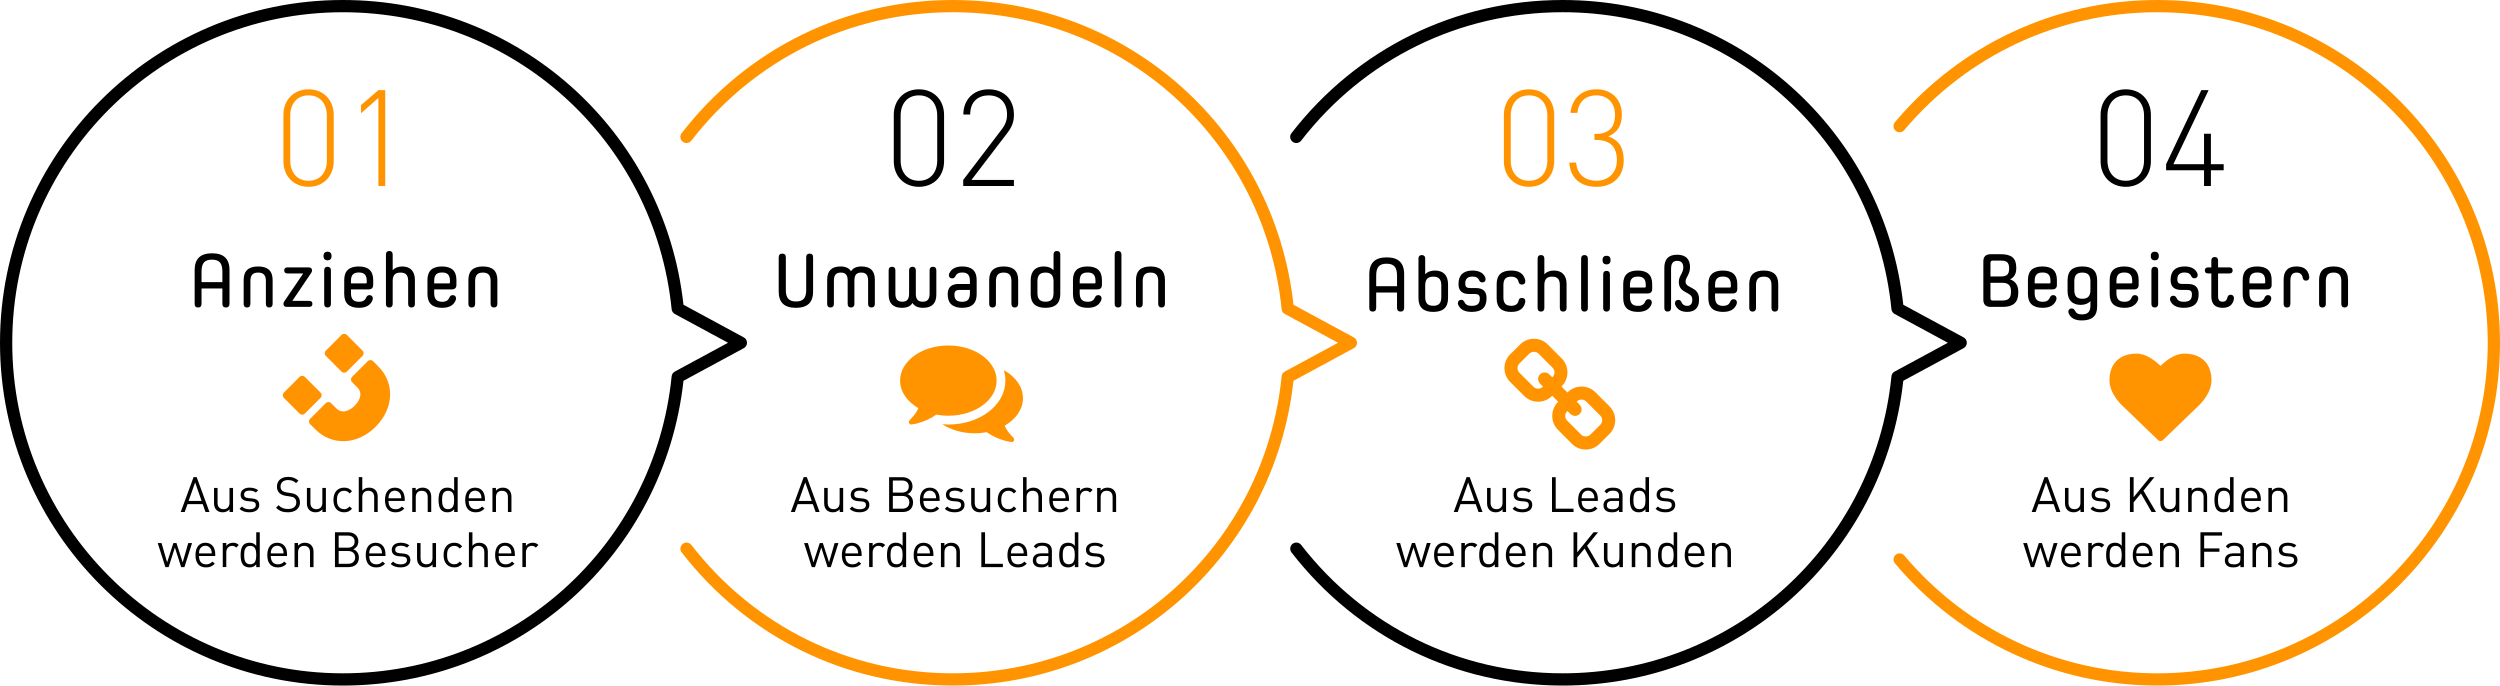 <?xml version="1.0" encoding="utf-8"?>
<!-- Generator: Adobe Illustrator 24.2.1, SVG Export Plug-In . SVG Version: 6.00 Build 0)  -->
<svg version="1.1" id="Ebene_1" xmlns="http://www.w3.org/2000/svg" xmlns:xlink="http://www.w3.org/1999/xlink" x="0px" y="0px"
	 viewBox="0 0 300 82.267" style="enable-background:new 0 0 300 82.267;" xml:space="preserve">
<style type="text/css">
	.st0{fill:#FF9400;}
</style>
<g>
	<g>
		<path class="st0" d="M258.866,82.267c-12.156,0-23.627-5.343-31.471-14.656c-0.262-0.311-0.222-0.774,0.088-1.035
			c0.311-0.263,0.775-0.222,1.035,0.088c7.565,8.983,18.626,14.134,30.348,14.134
			c21.871,0,39.664-17.793,39.664-39.664S280.737,1.469,258.866,1.469c-11.724,0-22.787,5.154-30.352,14.139
			c-0.26,0.31-0.723,0.351-1.034,0.089c-0.311-0.262-0.351-0.725-0.089-1.035C235.235,5.344,246.708,0,258.866,0
			C281.548,0,300,18.453,300,41.134S281.548,82.267,258.866,82.267z"/>
	</g>
	<g>
		<path d="M187.512,82.267c-12.812,0-24.669-5.822-32.532-15.975c-0.248-0.321-0.189-0.782,0.131-1.031
			c0.322-0.247,0.783-0.19,1.031,0.131c7.582,9.79,19.015,15.405,31.37,15.405
			c20.449,0,37.414-15.321,39.462-35.638c0.024-0.242,0.167-0.456,0.382-0.573l6.386-3.454l-6.386-3.454
			c-0.214-0.116-0.357-0.33-0.382-0.573c-2.048-20.317-19.013-35.638-39.462-35.638
			c-12.356,0-23.791,5.617-31.374,15.411c-0.248,0.321-0.709,0.38-1.031,0.131
			c-0.321-0.248-0.38-0.71-0.131-1.03C162.839,5.825,174.699,0,187.512,0c21.075,0,38.583,15.695,40.883,36.571
			l7.239,3.916c0.237,0.128,0.385,0.376,0.385,0.646c0,0.27-0.148,0.518-0.385,0.646l-7.239,3.916
			C226.095,66.572,208.587,82.267,187.512,82.267z"/>
	</g>
	<g>
		<path class="st0" d="M114.336,82.267c-12.812,0-24.67-5.822-32.532-15.975c-0.249-0.321-0.19-0.782,0.131-1.031
			c0.32-0.247,0.782-0.19,1.03,0.131c7.582,9.79,19.016,15.405,31.37,15.405
			c20.449,0,37.414-15.321,39.461-35.638c0.024-0.242,0.167-0.456,0.382-0.573l6.386-3.454l-6.386-3.454
			c-0.214-0.116-0.357-0.33-0.382-0.573c-2.047-20.317-19.012-35.638-39.461-35.638
			c-12.357,0-23.792,5.617-31.375,15.411c-0.248,0.32-0.711,0.379-1.03,0.131
			c-0.321-0.248-0.38-0.71-0.131-1.03C89.662,5.825,101.521,0,114.336,0c21.076,0,38.583,15.695,40.883,36.571
			l7.24,3.916c0.237,0.128,0.385,0.376,0.385,0.646c0,0.27-0.148,0.518-0.385,0.646l-7.24,3.916
			C152.918,66.572,135.412,82.267,114.336,82.267z"/>
	</g>
	<g>
		<path d="M177.899,61.442h-0.476l-0.335-0.946h-1.827l-0.335,0.946h-0.476l1.539-4.182h0.376L177.899,61.442z
			 M175.397,60.109h1.556l-0.775-2.215L175.397,60.109z"/>
		<path d="M180.726,61.442h-0.417v-0.324c-0.206,0.235-0.494,0.359-0.816,0.359c-0.311,0-0.57-0.094-0.746-0.271
			c-0.205-0.199-0.299-0.476-0.299-0.811v-1.844h0.423v1.78c0,0.511,0.276,0.77,0.711,0.77
			s0.722-0.265,0.722-0.77v-1.78h0.423V61.442z"/>
		<path d="M183.741,58.828l-0.276,0.276c-0.206-0.159-0.47-0.229-0.77-0.229c-0.422,0-0.646,0.176-0.646,0.476
			c0,0.258,0.159,0.387,0.516,0.423l0.453,0.042c0.505,0.047,0.852,0.235,0.852,0.781
			c0,0.558-0.47,0.881-1.175,0.881c-0.494,0-0.875-0.112-1.187-0.417l0.282-0.282
			c0.223,0.235,0.541,0.334,0.899,0.334c0.481,0,0.77-0.17,0.77-0.511c0-0.258-0.141-0.394-0.482-0.423
			l-0.476-0.041c-0.564-0.047-0.864-0.293-0.864-0.775c0-0.529,0.441-0.846,1.063-0.846
			C183.119,58.517,183.476,58.617,183.741,58.828z"/>
		<path d="M186.686,61.043h2.138v0.4h-2.584v-4.182h0.446V61.043z"/>
		<path d="M191.745,59.921v0.188h-1.95c0,0.634,0.293,0.999,0.852,0.999c0.334,0,0.529-0.1,0.758-0.329
			l0.288,0.253c-0.293,0.293-0.57,0.446-1.057,0.446c-0.769,0-1.263-0.458-1.263-1.48
			c0-0.94,0.453-1.481,1.187-1.481C191.31,58.517,191.745,59.051,191.745,59.921z M189.883,59.31
			c-0.07,0.153-0.076,0.247-0.087,0.481h1.533c-0.018-0.235-0.024-0.329-0.094-0.481
			c-0.123-0.265-0.364-0.435-0.676-0.435C190.247,58.875,190.006,59.045,189.883,59.31z"/>
		<path d="M194.707,59.48v1.962h-0.422V61.166c-0.229,0.229-0.446,0.311-0.834,0.311
			c-0.399,0-0.616-0.07-0.816-0.265c-0.146-0.141-0.217-0.358-0.217-0.587c0-0.511,0.359-0.834,1.004-0.834h0.864
			v-0.276c0-0.417-0.206-0.634-0.74-0.634c-0.364,0-0.552,0.094-0.728,0.335l-0.288-0.265
			c0.253-0.334,0.546-0.435,1.022-0.435C194.331,58.517,194.707,58.857,194.707,59.48z M193.479,60.109
			c-0.435,0-0.652,0.171-0.652,0.511c0,0.335,0.206,0.494,0.67,0.494c0.241,0,0.452-0.024,0.64-0.194
			c0.1-0.094,0.147-0.258,0.147-0.499v-0.311H193.479z"/>
		<path d="M197.881,61.442h-0.422v-0.341c-0.241,0.299-0.494,0.376-0.816,0.376c-0.3,0-0.552-0.1-0.705-0.253
			c-0.288-0.288-0.352-0.764-0.352-1.228c0-0.464,0.065-0.934,0.352-1.228c0.153-0.152,0.405-0.253,0.705-0.253
			c0.317,0,0.575,0.077,0.816,0.376v-1.633h0.422V61.442z M196.007,59.997c0,0.564,0.094,1.104,0.722,1.104
			c0.635,0,0.729-0.54,0.729-1.104c0-0.564-0.094-1.105-0.729-1.105C196.101,58.893,196.007,59.434,196.007,59.997z
			"/>
		<path d="M200.896,58.828l-0.276,0.276c-0.206-0.159-0.47-0.229-0.77-0.229c-0.422,0-0.646,0.176-0.646,0.476
			c0,0.258,0.159,0.387,0.516,0.423l0.453,0.042c0.505,0.047,0.852,0.235,0.852,0.781
			c0,0.558-0.47,0.881-1.175,0.881c-0.494,0-0.875-0.112-1.187-0.417l0.282-0.282
			c0.223,0.235,0.541,0.334,0.899,0.334c0.481,0,0.77-0.17,0.77-0.511c0-0.258-0.141-0.394-0.482-0.423
			l-0.476-0.041c-0.564-0.047-0.864-0.293-0.864-0.775c0-0.529,0.441-0.846,1.063-0.846
			C200.273,58.517,200.631,58.617,200.896,58.828z"/>
		<path d="M167.554,65.163h0.458l0.67,2.321l0.752-2.321h0.37l0.746,2.321l0.67-2.321h0.458l-0.916,2.89h-0.394
			l-0.752-2.355l-0.752,2.355h-0.388L167.554,65.163z"/>
		<path d="M174.458,66.532v0.188h-1.95c0,0.634,0.293,0.999,0.852,0.999c0.335,0,0.529-0.1,0.758-0.329
			l0.288,0.253c-0.294,0.293-0.57,0.446-1.057,0.446c-0.769,0-1.263-0.458-1.263-1.48
			c0-0.94,0.452-1.481,1.186-1.481C174.024,65.128,174.458,65.663,174.458,66.532z M172.596,65.922
			c-0.07,0.153-0.076,0.247-0.088,0.481h1.533c-0.018-0.235-0.023-0.329-0.094-0.481
			c-0.123-0.265-0.364-0.435-0.675-0.435C172.961,65.487,172.72,65.657,172.596,65.922z"/>
		<path d="M177.286,65.399l-0.311,0.317c-0.159-0.159-0.276-0.212-0.499-0.212c-0.423,0-0.693,0.335-0.693,0.775v1.774
			h-0.423v-2.89h0.423v0.353c0.159-0.241,0.476-0.388,0.81-0.388C176.869,65.128,177.08,65.193,177.286,65.399z"
			/>
		<path d="M179.8,68.054h-0.422V67.713c-0.241,0.299-0.494,0.376-0.816,0.376c-0.3,0-0.552-0.1-0.705-0.253
			c-0.288-0.288-0.352-0.764-0.352-1.228c0-0.464,0.065-0.934,0.352-1.228c0.153-0.152,0.405-0.253,0.705-0.253
			c0.317,0,0.575,0.077,0.816,0.376v-1.633h0.422V68.054z M177.927,66.609c0,0.564,0.094,1.104,0.722,1.104
			c0.634,0,0.729-0.54,0.729-1.104c0-0.564-0.094-1.105-0.729-1.105C178.021,65.504,177.927,66.045,177.927,66.609z"/>
		<path d="M183.074,66.532v0.188h-1.95c0,0.634,0.293,0.999,0.852,0.999c0.334,0,0.529-0.1,0.758-0.329
			l0.288,0.253c-0.293,0.293-0.57,0.446-1.057,0.446c-0.769,0-1.263-0.458-1.263-1.48
			c0-0.94,0.453-1.481,1.187-1.481C182.639,65.128,183.074,65.663,183.074,66.532z M181.212,65.922
			c-0.07,0.153-0.076,0.247-0.087,0.481h1.533c-0.018-0.235-0.024-0.329-0.094-0.481
			c-0.123-0.265-0.364-0.435-0.676-0.435S181.335,65.657,181.212,65.922z"/>
		<path d="M185.954,65.399c0.205,0.199,0.299,0.476,0.299,0.811v1.844h-0.422v-1.78
			c0-0.511-0.276-0.77-0.711-0.77c-0.435,0-0.722,0.265-0.722,0.77v1.78h-0.422v-2.89h0.417v0.324
			c0.206-0.235,0.494-0.359,0.816-0.359C185.519,65.128,185.777,65.222,185.954,65.399z"/>
		<path d="M190.45,65.487l1.504,2.567h-0.529l-1.275-2.226l-0.881,1.063v1.163h-0.446v-4.182h0.446v2.408
			l1.956-2.408h0.54L190.45,65.487z"/>
		<path d="M194.751,68.054h-0.417v-0.324c-0.206,0.235-0.494,0.359-0.816,0.359c-0.311,0-0.57-0.094-0.746-0.271
			c-0.206-0.199-0.3-0.476-0.3-0.811v-1.844h0.423v1.78c0,0.511,0.276,0.77,0.71,0.77
			c0.435,0,0.722-0.265,0.722-0.77v-1.78h0.423V68.054z"/>
		<path d="M197.789,65.399c0.206,0.199,0.3,0.476,0.3,0.811v1.844h-0.423v-1.78
			c0-0.511-0.276-0.77-0.71-0.77c-0.435,0-0.722,0.265-0.722,0.77v1.78h-0.423v-2.89h0.417v0.324
			c0.206-0.235,0.494-0.359,0.817-0.359C197.355,65.128,197.614,65.222,197.789,65.399z"/>
		<path d="M201.263,68.054h-0.423V67.713c-0.241,0.299-0.494,0.376-0.816,0.376c-0.3,0-0.552-0.1-0.705-0.253
			c-0.288-0.288-0.353-0.764-0.353-1.228c0-0.464,0.065-0.934,0.353-1.228c0.152-0.152,0.405-0.253,0.705-0.253
			c0.317,0,0.575,0.077,0.816,0.376v-1.633h0.423V68.054z M199.389,66.609c0,0.564,0.094,1.104,0.722,1.104
			c0.634,0,0.728-0.54,0.728-1.104c0-0.564-0.094-1.105-0.728-1.105C199.483,65.504,199.389,66.045,199.389,66.609z
			"/>
		<path d="M204.536,66.532v0.188h-1.95c0,0.634,0.293,0.999,0.852,0.999c0.335,0,0.529-0.1,0.758-0.329
			l0.288,0.253c-0.294,0.293-0.57,0.446-1.057,0.446c-0.77,0-1.263-0.458-1.263-1.48
			c0-0.94,0.452-1.481,1.186-1.481C204.101,65.128,204.536,65.663,204.536,66.532z M202.674,65.922
			c-0.07,0.153-0.077,0.247-0.088,0.481h1.533c-0.018-0.235-0.024-0.329-0.094-0.481
			c-0.123-0.265-0.364-0.435-0.676-0.435C203.039,65.487,202.798,65.657,202.674,65.922z"/>
		<path d="M207.416,65.399c0.205,0.199,0.299,0.476,0.299,0.811v1.844h-0.422v-1.78
			c0-0.511-0.276-0.77-0.711-0.77c-0.435,0-0.722,0.265-0.722,0.77v1.78h-0.422v-2.89h0.417v0.324
			c0.206-0.235,0.494-0.359,0.816-0.359C206.981,65.128,207.24,65.222,207.416,65.399z"/>
	</g>
	<g>
		<path d="M167.643,35.104h-2.5v1.84c0,0.307-0.158,0.446-0.418,0.446c-0.26,0-0.409-0.139-0.409-0.446v-4.042
			c0-1.376,0.706-2.017,2.091-2.017s2.091,0.641,2.091,2.017v4.033c0,0.316-0.167,0.455-0.428,0.455
			c-0.269,0-0.427-0.139-0.427-0.455V35.104z M167.643,33.069c0-1.041-0.4-1.422-1.255-1.422
			c-0.846,0-1.245,0.381-1.245,1.422v1.273h2.5V33.069z"/>
		<path d="M173.766,35.774c0,1.124-0.604,1.654-1.775,1.654c-1.171,0-1.775-0.53-1.775-1.654v-4.739
			c0-0.288,0.149-0.427,0.4-0.427c0.251,0,0.409,0.139,0.409,0.427v1.868h0.019
			c0.269-0.307,0.697-0.437,1.161-0.437c0.948,0,1.561,0.53,1.561,1.654V35.774z M172.957,34.249
			c0-0.753-0.316-1.05-0.966-1.05c-0.641,0-0.967,0.306-0.967,1.05v1.394c0,0.753,0.316,1.05,0.967,1.05
			c0.65,0,0.966-0.297,0.966-1.05V34.249z"/>
		<path d="M178.383,35.811c0,1.078-0.567,1.617-1.784,1.617c-0.901,0-1.385-0.335-1.608-0.837
			c-0.028-0.065-0.046-0.139-0.046-0.204c0-0.251,0.158-0.409,0.4-0.409c0.167,0,0.307,0.102,0.381,0.26
			c0.149,0.325,0.409,0.465,0.873,0.465c0.688,0,0.976-0.269,0.976-0.846v-0.056c0-0.39-0.176-0.52-0.585-0.52
			h-0.688c-0.818,0-1.282-0.363-1.282-1.189V34.073c0-1.078,0.604-1.608,1.682-1.608c0.837,0,1.357,0.335,1.543,0.873
			c0.018,0.065,0.028,0.102,0.028,0.149c0,0.269-0.158,0.4-0.409,0.4c-0.167,0-0.297-0.093-0.362-0.251
			c-0.13-0.297-0.372-0.446-0.799-0.446c-0.595,0-0.873,0.269-0.873,0.836c0,0.4,0.167,0.539,0.585,0.539h0.678
			c0.818,0,1.292,0.362,1.292,1.189V35.811z"/>
		<path d="M179.599,34.092c0-1.106,0.595-1.626,1.738-1.626c0.948,0,1.496,0.362,1.682,1.125
			c0.018,0.074,0.018,0.102,0.018,0.148c0,0.297-0.186,0.409-0.408,0.409c-0.195,0-0.354-0.093-0.4-0.325
			c-0.093-0.436-0.4-0.622-0.892-0.622c-0.623,0-0.929,0.288-0.929,1.022v1.45c0,0.734,0.306,1.022,0.929,1.022
			c0.493,0,0.799-0.186,0.892-0.622c0.046-0.232,0.204-0.325,0.4-0.325c0.222,0,0.408,0.112,0.408,0.409
			c0,0.046,0,0.074-0.018,0.148c-0.186,0.762-0.735,1.125-1.682,1.125c-1.143,0-1.738-0.52-1.738-1.626V34.092z"/>
		<path d="M185.322,34.221v2.742c0,0.288-0.158,0.427-0.409,0.427c-0.251,0-0.4-0.139-0.4-0.427v-5.929
			c0-0.288,0.148-0.427,0.4-0.427c0.251,0,0.409,0.139,0.409,0.427v1.868h0.019
			c0.279-0.307,0.687-0.437,1.133-0.437c0.92,0,1.515,0.53,1.515,1.626v2.871c0,0.288-0.159,0.427-0.409,0.427
			c-0.242,0-0.4-0.139-0.4-0.427v-2.742c0-0.743-0.307-1.022-0.93-1.022
			C185.628,33.2,185.322,33.488,185.322,34.221z"/>
		<path d="M189.734,31.034c0-0.288,0.148-0.427,0.4-0.427c0.25,0,0.409,0.139,0.409,0.427v5.929
			c0,0.288-0.159,0.427-0.409,0.427c-0.251,0-0.4-0.139-0.4-0.427V31.034z"/>
		<path d="M193.265,31.229c0,0.335-0.186,0.502-0.474,0.502c-0.297,0-0.483-0.167-0.483-0.502V31.183
			c0-0.325,0.186-0.492,0.483-0.492c0.288,0,0.474,0.167,0.474,0.492V31.229z M192.382,32.93
			c0-0.288,0.148-0.427,0.4-0.427c0.251,0,0.409,0.139,0.409,0.427v4.033c0,0.288-0.158,0.427-0.409,0.427
			c-0.251,0-0.4-0.139-0.4-0.427V32.93z"/>
		<path d="M195.596,35.216v0.428c0,0.753,0.316,1.059,0.966,1.059c0.52,0,0.743-0.214,0.882-0.548
			c0.065-0.158,0.204-0.251,0.372-0.251c0.241,0,0.4,0.149,0.4,0.39c0,0.065-0.009,0.14-0.037,0.214
			c-0.214,0.539-0.688,0.92-1.617,0.92c-1.171,0-1.775-0.53-1.775-1.654v-1.682c0-1.106,0.595-1.626,1.738-1.626
			c1.143,0,1.738,0.52,1.738,1.626v0.585c0,0.353-0.186,0.539-0.548,0.539H195.596z M197.492,34.203
			c0-0.734-0.316-1.013-0.948-1.013c-0.641,0-0.948,0.279-0.948,1.013v0.297h1.784
			c0.074,0,0.111-0.037,0.111-0.102V34.203z"/>
		<path d="M203.884,36.024c0,0.966-0.576,1.403-1.422,1.403c-0.78,0-1.217-0.335-1.431-0.837
			c-0.027-0.065-0.037-0.139-0.037-0.204c0-0.251,0.158-0.4,0.408-0.4c0.168,0,0.288,0.084,0.363,0.251
			c0.139,0.325,0.353,0.465,0.697,0.465c0.334,0.009,0.613-0.186,0.613-0.725v-0.056c0-0.966-1.617-0.641-1.617-2.091
			c0-0.725,0.539-1.059,0.539-1.738c0-0.456-0.195-0.79-0.734-0.79c-0.539,0-0.734,0.344-0.734,0.985v4.674
			c0,0.288-0.158,0.427-0.409,0.427c-0.251,0-0.4-0.139-0.4-0.427v-4.804c0-1.069,0.501-1.589,1.542-1.589
			c1.041,0,1.542,0.548,1.542,1.478c0,0.92-0.539,1.227-0.539,1.756c0,0.837,1.617,0.558,1.617,2.063V36.024z"/>
		<path d="M205.806,35.216v0.428c0,0.753,0.316,1.059,0.966,1.059c0.521,0,0.744-0.214,0.883-0.548
			c0.065-0.158,0.204-0.251,0.372-0.251c0.242,0,0.4,0.149,0.4,0.39c0,0.065-0.009,0.14-0.037,0.214
			c-0.214,0.539-0.687,0.92-1.617,0.92c-1.171,0-1.775-0.53-1.775-1.654v-1.682c0-1.106,0.595-1.626,1.738-1.626
			c1.143,0,1.738,0.52,1.738,1.626v0.585c0,0.353-0.186,0.539-0.548,0.539H205.806z M207.702,34.203
			c0-0.734-0.316-1.013-0.948-1.013c-0.641,0-0.948,0.279-0.948,1.013v0.297h1.784
			c0.075,0,0.112-0.037,0.112-0.102V34.203z"/>
		<path d="M212.579,34.221c0-0.734-0.306-1.022-0.929-1.022c-0.623,0-0.93,0.288-0.93,1.022v2.742
			c0,0.288-0.158,0.427-0.408,0.427c-0.251,0-0.4-0.139-0.4-0.427v-2.871c0-1.106,0.595-1.626,1.738-1.626
			c1.143,0,1.738,0.52,1.738,1.626v2.871c0,0.288-0.158,0.427-0.409,0.427c-0.242,0-0.4-0.139-0.4-0.427
			V34.221z"/>
	</g>
	<g>
		<path d="M41.134,82.267C18.453,82.267,0,63.815,0,41.134S18.453,0,41.134,0c21.076,0,38.583,15.695,40.883,36.571
			l7.24,3.916c0.237,0.128,0.385,0.376,0.385,0.646c0,0.27-0.148,0.518-0.385,0.646l-7.24,3.916
			C79.716,66.572,62.209,82.267,41.134,82.267z M41.134,1.469c-21.871,0-39.664,17.793-39.664,39.664
			s17.793,39.664,39.664,39.664c20.449,0,37.414-15.321,39.462-35.638c0.024-0.242,0.168-0.456,0.382-0.573
			l6.386-3.454l-6.386-3.454c-0.214-0.116-0.357-0.33-0.382-0.573C78.547,16.79,61.582,1.469,41.134,1.469z"/>
	</g>
	<g>
		<path d="M26.685,34.615h-2.5v1.84c0,0.307-0.158,0.446-0.418,0.446c-0.26,0-0.409-0.139-0.409-0.446v-4.042
			c0-1.376,0.706-2.017,2.091-2.017s2.091,0.641,2.091,2.017v4.033c0,0.316-0.167,0.455-0.428,0.455
			c-0.269,0-0.427-0.139-0.427-0.455V34.615z M26.685,32.58c0-1.041-0.4-1.422-1.255-1.422
			c-0.846,0-1.245,0.381-1.245,1.422v1.273h2.5V32.58z"/>
		<path d="M31.906,33.732c0-0.734-0.307-1.022-0.929-1.022c-0.623,0-0.929,0.288-0.929,1.022v2.742
			c0,0.288-0.158,0.427-0.409,0.427c-0.251,0-0.4-0.139-0.4-0.427V33.602c0-1.106,0.595-1.626,1.738-1.626
			c1.143,0,1.738,0.52,1.738,1.626v2.871c0,0.288-0.158,0.427-0.409,0.427c-0.242,0-0.4-0.139-0.4-0.427
			V33.732z"/>
		<path d="M34.404,36.826c-0.269,0-0.39-0.14-0.39-0.362c0-0.112,0.037-0.204,0.093-0.288l2.267-3.346v-0.018
			h-1.877c-0.269,0-0.39-0.13-0.39-0.353c0-0.232,0.121-0.372,0.39-0.372h2.556
			c0.269,0,0.39,0.139,0.39,0.362c0,0.112-0.028,0.204-0.093,0.288l-2.258,3.345v0.019h2.007
			c0.269,0,0.39,0.14,0.39,0.363c0,0.223-0.121,0.362-0.39,0.362H34.404z"/>
		<path d="M39.783,30.74c0,0.335-0.186,0.502-0.474,0.502c-0.297,0-0.483-0.167-0.483-0.502v-0.046
			c0-0.325,0.186-0.492,0.483-0.492c0.288,0,0.474,0.167,0.474,0.492V30.74z M38.901,32.44
			c0-0.288,0.148-0.427,0.4-0.427c0.251,0,0.409,0.139,0.409,0.427v4.033c0,0.288-0.158,0.427-0.409,0.427
			c-0.251,0-0.4-0.139-0.4-0.427V32.44z"/>
		<path d="M42.115,34.726v0.428c0,0.753,0.316,1.059,0.966,1.059c0.52,0,0.744-0.214,0.883-0.548
			c0.065-0.158,0.204-0.251,0.372-0.251c0.241,0,0.4,0.149,0.4,0.39c0,0.065-0.009,0.14-0.037,0.214
			c-0.214,0.539-0.688,0.92-1.617,0.92c-1.171,0-1.775-0.53-1.775-1.654V33.602c0-1.106,0.595-1.626,1.738-1.626
			c1.143,0,1.738,0.52,1.738,1.626v0.585c0,0.353-0.186,0.539-0.548,0.539H42.115z M44.011,33.713
			c0-0.734-0.316-1.013-0.948-1.013c-0.641,0-0.948,0.279-0.948,1.013v0.297h1.784c0.074,0,0.112-0.037,0.112-0.102
			V33.713z"/>
		<path d="M47.122,33.732v2.742c0,0.288-0.158,0.427-0.409,0.427c-0.251,0-0.4-0.139-0.4-0.427v-5.929
			c0-0.288,0.148-0.427,0.4-0.427c0.251,0,0.409,0.139,0.409,0.427v1.868h0.018
			c0.279-0.307,0.688-0.437,1.134-0.437c0.92,0,1.515,0.53,1.515,1.626v2.871c0,0.288-0.158,0.427-0.409,0.427
			c-0.242,0-0.4-0.139-0.4-0.427v-2.742c0-0.743-0.307-1.022-0.929-1.022
			C47.429,32.71,47.122,32.998,47.122,33.732z"/>
		<path d="M52.102,34.726v0.428c0,0.753,0.316,1.059,0.966,1.059c0.52,0,0.744-0.214,0.883-0.548
			c0.065-0.158,0.204-0.251,0.372-0.251c0.241,0,0.4,0.149,0.4,0.39c0,0.065-0.009,0.14-0.037,0.214
			c-0.214,0.539-0.688,0.92-1.617,0.92c-1.171,0-1.775-0.53-1.775-1.654V33.602c0-1.106,0.595-1.626,1.738-1.626
			c1.143,0,1.738,0.52,1.738,1.626v0.585c0,0.353-0.186,0.539-0.548,0.539H52.102z M53.997,33.713
			c0-0.734-0.316-1.013-0.948-1.013c-0.641,0-0.948,0.279-0.948,1.013v0.297h1.784c0.074,0,0.112-0.037,0.112-0.102
			V33.713z"/>
		<path d="M58.874,33.732c0-0.734-0.307-1.022-0.929-1.022c-0.623,0-0.929,0.288-0.929,1.022v2.742
			c0,0.288-0.158,0.427-0.409,0.427c-0.251,0-0.4-0.139-0.4-0.427V33.602c0-1.106,0.595-1.626,1.738-1.626
			c1.143,0,1.738,0.52,1.738,1.626v2.871c0,0.288-0.158,0.427-0.409,0.427c-0.242,0-0.4-0.139-0.4-0.427
			V33.732z"/>
	</g>
	<g>
		<path d="M25.137,61.442h-0.476l-0.335-0.946H22.499l-0.335,0.946h-0.476l1.539-4.182h0.376L25.137,61.442z
			 M22.634,60.109h1.556l-0.775-2.215L22.634,60.109z"/>
		<path d="M27.963,61.442h-0.417v-0.323c-0.205,0.235-0.494,0.358-0.816,0.358c-0.311,0-0.57-0.094-0.746-0.27
			c-0.205-0.2-0.299-0.476-0.299-0.811v-1.844h0.423v1.78c0,0.511,0.276,0.769,0.711,0.769
			c0.435,0,0.722-0.264,0.722-0.769v-1.78h0.423V61.442z"/>
		<path d="M30.979,58.829l-0.276,0.276c-0.205-0.159-0.47-0.23-0.769-0.23c-0.423,0-0.646,0.176-0.646,0.476
			c0,0.258,0.159,0.387,0.517,0.423l0.452,0.041c0.505,0.047,0.852,0.235,0.852,0.781
			c0,0.558-0.47,0.881-1.175,0.881c-0.494,0-0.875-0.111-1.187-0.417l0.282-0.282
			c0.223,0.235,0.541,0.335,0.898,0.335c0.482,0,0.77-0.171,0.77-0.511c0-0.258-0.141-0.393-0.482-0.423
			l-0.476-0.041c-0.564-0.047-0.863-0.294-0.863-0.775c0-0.529,0.441-0.846,1.063-0.846
			C30.356,58.517,30.714,58.617,30.979,58.829z"/>
		<path d="M35.815,57.683l-0.288,0.288c-0.253-0.24-0.54-0.364-0.975-0.364c-0.564,0-0.887,0.311-0.887,0.781
			c0,0.205,0.059,0.376,0.188,0.487c0.129,0.112,0.329,0.182,0.546,0.217l0.488,0.077
			c0.387,0.059,0.57,0.129,0.758,0.299c0.223,0.194,0.352,0.476,0.352,0.823c0,0.734-0.57,1.186-1.445,1.186
			c-0.623,0-1.04-0.159-1.427-0.552l0.299-0.3c0.346,0.346,0.67,0.453,1.14,0.453
			c0.617,0,0.993-0.282,0.993-0.775c0-0.223-0.065-0.4-0.205-0.523c-0.129-0.118-0.246-0.159-0.546-0.205
			l-0.487-0.071c-0.329-0.052-0.576-0.152-0.764-0.317c-0.211-0.188-0.323-0.446-0.323-0.787
			c0-0.711,0.511-1.174,1.339-1.174C35.104,57.225,35.457,57.366,35.815,57.683z"/>
		<path d="M39.106,61.442h-0.417v-0.323c-0.205,0.235-0.494,0.358-0.816,0.358c-0.311,0-0.57-0.094-0.746-0.27
			c-0.205-0.2-0.299-0.476-0.299-0.811v-1.844h0.423v1.78c0,0.511,0.276,0.769,0.711,0.769
			s0.722-0.264,0.722-0.769v-1.78h0.423V61.442z"/>
		<path d="M42.244,58.946l-0.288,0.27c-0.217-0.24-0.388-0.323-0.664-0.323c-0.282,0-0.517,0.111-0.67,0.329
			c-0.135,0.188-0.188,0.412-0.188,0.775c0,0.364,0.053,0.588,0.188,0.775c0.153,0.217,0.388,0.329,0.67,0.329
			c0.276,0,0.446-0.087,0.664-0.329l0.288,0.276c-0.299,0.323-0.552,0.428-0.951,0.428
			c-0.729,0-1.281-0.493-1.281-1.48c0-0.986,0.552-1.48,1.281-1.48C41.692,58.517,41.944,58.623,42.244,58.946z"/>
		<path d="M43.474,58.875c0.211-0.24,0.476-0.358,0.811-0.358c0.311,0,0.57,0.094,0.746,0.271
			c0.205,0.199,0.294,0.476,0.294,0.81v1.844h-0.423v-1.78c0-0.511-0.27-0.769-0.705-0.769
			s-0.722,0.264-0.722,0.769v1.78h-0.423v-4.182h0.423V58.875z"/>
		<path d="M48.568,59.921v0.188H46.618c0,0.634,0.293,0.999,0.852,0.999c0.335,0,0.529-0.1,0.758-0.329l0.288,0.253
			c-0.294,0.294-0.57,0.446-1.057,0.446c-0.769,0-1.263-0.458-1.263-1.48c0-0.94,0.452-1.48,1.186-1.48
			C48.133,58.517,48.568,59.052,48.568,59.921z M46.706,59.31c-0.07,0.153-0.076,0.247-0.088,0.482h1.533
			c-0.018-0.235-0.024-0.329-0.094-0.482c-0.123-0.264-0.364-0.435-0.676-0.435S46.829,59.046,46.706,59.31z"/>
		<path d="M51.448,58.788c0.205,0.199,0.299,0.476,0.299,0.81v1.844h-0.423v-1.78
			c0-0.511-0.276-0.769-0.711-0.769c-0.435,0-0.722,0.264-0.722,0.769v1.78h-0.423v-2.89h0.417v0.323
			c0.206-0.235,0.494-0.358,0.816-0.358C51.013,58.517,51.271,58.611,51.448,58.788z"/>
		<path d="M54.921,61.442H54.498v-0.341c-0.241,0.3-0.494,0.376-0.816,0.376c-0.3,0-0.552-0.1-0.705-0.253
			c-0.288-0.288-0.352-0.763-0.352-1.228c0-0.464,0.065-0.934,0.352-1.228c0.153-0.153,0.405-0.253,0.705-0.253
			c0.317,0,0.575,0.076,0.816,0.376v-1.633h0.423V61.442z M53.047,59.997c0,0.564,0.094,1.104,0.722,1.104
			c0.634,0,0.729-0.54,0.729-1.104c0-0.564-0.094-1.104-0.729-1.104C53.141,58.893,53.047,59.434,53.047,59.997z"/>
		<path d="M58.194,59.921v0.188h-1.95c0,0.634,0.293,0.999,0.852,0.999c0.335,0,0.529-0.1,0.758-0.329l0.288,0.253
			c-0.294,0.294-0.57,0.446-1.057,0.446c-0.769,0-1.263-0.458-1.263-1.48c0-0.94,0.452-1.48,1.186-1.48
			C57.76,58.517,58.194,59.052,58.194,59.921z M56.332,59.31c-0.07,0.153-0.076,0.247-0.088,0.482h1.533
			c-0.018-0.235-0.023-0.329-0.094-0.482c-0.123-0.264-0.364-0.435-0.675-0.435
			C56.697,58.875,56.456,59.046,56.332,59.31z"/>
		<path d="M61.074,58.788c0.205,0.199,0.299,0.476,0.299,0.81v1.844h-0.423v-1.78c0-0.511-0.276-0.769-0.711-0.769
			c-0.435,0-0.722,0.264-0.722,0.769v1.78h-0.423v-2.89h0.417v0.323c0.205-0.235,0.494-0.358,0.817-0.358
			C60.639,58.517,60.898,58.611,61.074,58.788z"/>
		<path d="M18.926,65.164h0.458l0.67,2.32l0.752-2.32h0.37l0.746,2.32l0.67-2.32h0.458l-0.916,2.89h-0.394
			l-0.752-2.355l-0.752,2.355h-0.388L18.926,65.164z"/>
		<path d="M25.83,66.533v0.188H23.88c0,0.634,0.293,0.999,0.852,0.999c0.335,0,0.529-0.1,0.758-0.329l0.288,0.253
			c-0.294,0.294-0.57,0.446-1.058,0.446c-0.769,0-1.263-0.458-1.263-1.48c0-0.94,0.452-1.48,1.186-1.48
			C25.395,65.129,25.83,65.663,25.83,66.533z M23.968,65.922c-0.07,0.153-0.076,0.247-0.088,0.482h1.533
			c-0.018-0.235-0.024-0.329-0.094-0.482c-0.123-0.264-0.364-0.435-0.676-0.435S24.091,65.658,23.968,65.922z"/>
		<path d="M28.657,65.399l-0.311,0.317c-0.159-0.159-0.276-0.212-0.499-0.212c-0.423,0-0.693,0.335-0.693,0.775v1.773
			h-0.423v-2.89h0.423v0.352c0.159-0.24,0.476-0.387,0.811-0.387C28.24,65.129,28.452,65.194,28.657,65.399z"/>
		<path d="M31.172,68.054h-0.423V67.713c-0.241,0.3-0.494,0.376-0.817,0.376c-0.299,0-0.552-0.1-0.705-0.253
			c-0.288-0.288-0.353-0.763-0.353-1.228c0-0.464,0.065-0.934,0.353-1.228c0.152-0.153,0.405-0.253,0.705-0.253
			c0.317,0,0.576,0.076,0.817,0.376v-1.633h0.423V68.054z M29.299,66.609c0,0.564,0.094,1.104,0.722,1.104
			c0.634,0,0.729-0.54,0.729-1.104c0-0.564-0.094-1.104-0.729-1.104C29.392,65.505,29.299,66.045,29.299,66.609z"/>
		<path d="M34.446,66.533v0.188h-1.95c0,0.634,0.293,0.999,0.852,0.999c0.335,0,0.529-0.1,0.758-0.329l0.288,0.253
			c-0.294,0.294-0.57,0.446-1.057,0.446c-0.769,0-1.263-0.458-1.263-1.48c0-0.94,0.452-1.48,1.186-1.48
			C34.011,65.129,34.446,65.663,34.446,66.533z M32.584,65.922c-0.07,0.153-0.076,0.247-0.088,0.482h1.533
			c-0.018-0.235-0.023-0.329-0.094-0.482c-0.123-0.264-0.364-0.435-0.675-0.435
			C32.948,65.487,32.707,65.658,32.584,65.922z"/>
		<path d="M37.325,65.399c0.205,0.199,0.299,0.476,0.299,0.81v1.844h-0.423v-1.78
			c0-0.511-0.276-0.769-0.711-0.769c-0.435,0-0.722,0.264-0.722,0.769v1.78h-0.423v-2.89h0.417v0.323
			c0.206-0.235,0.494-0.358,0.816-0.358C36.891,65.129,37.149,65.223,37.325,65.399z"/>
		<path d="M41.768,63.872c0.729,0,1.234,0.417,1.234,1.116c0,0.441-0.264,0.788-0.617,0.917
			c0.399,0.146,0.681,0.493,0.681,0.992c0,0.758-0.505,1.157-1.245,1.157h-1.627v-4.182H41.768z M40.641,64.272
			v1.451h1.093c0.464,0,0.822-0.229,0.822-0.728s-0.358-0.722-0.822-0.722H40.641z M40.641,66.122v1.533h1.14
			c0.517,0,0.84-0.3,0.84-0.77c0-0.47-0.323-0.763-0.84-0.763H40.641z"/>
		<path d="M46.258,66.533v0.188h-1.95c0,0.634,0.293,0.999,0.852,0.999c0.335,0,0.529-0.1,0.758-0.329l0.288,0.253
			c-0.294,0.294-0.57,0.446-1.057,0.446c-0.769,0-1.263-0.458-1.263-1.48c0-0.94,0.452-1.48,1.186-1.48
			C45.824,65.129,46.258,65.663,46.258,66.533z M44.396,65.922c-0.07,0.153-0.076,0.247-0.088,0.482h1.533
			c-0.018-0.235-0.023-0.329-0.094-0.482c-0.123-0.264-0.364-0.435-0.675-0.435
			C44.761,65.487,44.52,65.658,44.396,65.922z"/>
		<path d="M49.115,65.44l-0.276,0.276c-0.205-0.159-0.47-0.23-0.769-0.23c-0.423,0-0.646,0.176-0.646,0.476
			c0,0.258,0.159,0.387,0.517,0.423l0.452,0.041c0.505,0.047,0.852,0.235,0.852,0.781
			c0,0.558-0.47,0.881-1.175,0.881c-0.494,0-0.875-0.111-1.187-0.417l0.282-0.282
			c0.223,0.235,0.541,0.335,0.898,0.335c0.482,0,0.77-0.171,0.77-0.511c0-0.258-0.141-0.393-0.482-0.423
			l-0.476-0.041c-0.564-0.047-0.863-0.294-0.863-0.775c0-0.529,0.441-0.846,1.063-0.846
			C48.492,65.129,48.85,65.229,49.115,65.44z"/>
		<path d="M52.323,68.054H51.906V67.731c-0.205,0.235-0.494,0.358-0.816,0.358c-0.311,0-0.57-0.094-0.746-0.27
			c-0.205-0.2-0.299-0.476-0.299-0.811v-1.844h0.423v1.78c0,0.511,0.276,0.769,0.711,0.769
			c0.435,0,0.722-0.264,0.722-0.769v-1.78h0.423V68.054z"/>
		<path d="M55.461,65.558l-0.288,0.27c-0.217-0.24-0.388-0.323-0.664-0.323c-0.282,0-0.517,0.111-0.67,0.329
			c-0.135,0.188-0.188,0.412-0.188,0.775c0,0.364,0.053,0.588,0.188,0.775c0.153,0.217,0.388,0.329,0.67,0.329
			c0.276,0,0.446-0.087,0.664-0.329l0.288,0.276c-0.3,0.323-0.552,0.428-0.952,0.428
			c-0.729,0-1.281-0.493-1.281-1.48c0-0.986,0.552-1.48,1.281-1.48C54.909,65.129,55.161,65.234,55.461,65.558z"/>
		<path d="M56.691,65.487c0.211-0.24,0.476-0.358,0.81-0.358c0.311,0,0.57,0.094,0.746,0.271
			c0.205,0.199,0.294,0.476,0.294,0.81v1.844H58.118v-1.78c0-0.511-0.27-0.769-0.705-0.769
			c-0.435,0-0.722,0.264-0.722,0.769v1.78h-0.423v-4.182h0.423V65.487z"/>
		<path d="M61.785,66.533v0.188h-1.95c0,0.634,0.293,0.999,0.852,0.999c0.335,0,0.529-0.1,0.758-0.329l0.288,0.253
			c-0.294,0.294-0.57,0.446-1.057,0.446c-0.769,0-1.263-0.458-1.263-1.48c0-0.94,0.452-1.48,1.186-1.48
			C61.35,65.129,61.785,65.663,61.785,66.533z M59.923,65.922c-0.07,0.153-0.076,0.247-0.088,0.482h1.533
			c-0.018-0.235-0.023-0.329-0.094-0.482c-0.123-0.264-0.364-0.435-0.675-0.435
			C60.287,65.487,60.046,65.658,59.923,65.922z"/>
		<path d="M64.612,65.399l-0.311,0.317c-0.159-0.159-0.276-0.212-0.499-0.212c-0.423,0-0.693,0.335-0.693,0.775v1.773
			h-0.423v-2.89h0.423v0.352c0.159-0.24,0.476-0.387,0.811-0.387C64.195,65.129,64.406,65.194,64.612,65.399z"/>
	</g>
	<g>
		<path class="st0" d="M37.209,50.892l0.63,0.63c2.007,2.007,5.052,1.874,7.241-0.315
			c2.189-2.189,2.322-5.234,0.315-7.241l-0.63-0.63c-0.172-0.172-0.458-0.172-0.63-0l-1.889,1.889
			c-0.172,0.172-0.172,0.458,0,0.63l0.63,0.63c0.9,0.9-0.103,1.992-0.315,2.204
			c-0.211,0.211-1.304,1.214-2.204,0.315l-0.63-0.63c-0.172-0.172-0.458-0.172-0.63-0l-1.889,1.889
			C37.036,50.434,37.037,50.72,37.209,50.892L37.209,50.892z"/>
		<path class="st0" d="M39.098,42.707l1.889,1.889c0.172,0.172,0.457,0.172,0.629-0l1.889-1.889
			c0.172-0.172,0.172-0.457,0-0.629l-1.889-1.889c-0.173-0.173-0.458-0.172-0.63-0l-1.889,1.889
			C38.926,42.249,38.926,42.534,39.098,42.707L39.098,42.707z"/>
		<path class="st0" d="M34.061,47.744l1.889,1.889c0.172,0.172,0.457,0.172,0.629-0l1.889-1.889
			c0.172-0.172,0.172-0.457,0.001-0.629l-1.889-1.889c-0.173-0.173-0.458-0.172-0.63-0l-1.889,1.889
			C33.889,47.286,33.889,47.571,34.061,47.744L34.061,47.744z"/>
	</g>
	<g>
		<path d="M98.352,61.442h-0.476l-0.335-0.946h-1.827L95.38,61.442h-0.476l1.539-4.182h0.376L98.352,61.442z
			 M95.85,60.109h1.556l-0.775-2.215L95.85,60.109z"/>
		<path d="M101.179,61.442h-0.417v-0.323c-0.205,0.235-0.494,0.358-0.816,0.358c-0.311,0-0.57-0.094-0.746-0.27
			c-0.205-0.2-0.299-0.476-0.299-0.811v-1.844h0.423v1.78c0,0.511,0.276,0.769,0.711,0.769
			c0.435,0,0.722-0.264,0.722-0.769v-1.78h0.423V61.442z"/>
		<path d="M104.194,58.829l-0.276,0.276c-0.205-0.159-0.47-0.23-0.769-0.23c-0.423,0-0.646,0.176-0.646,0.476
			c0,0.258,0.159,0.387,0.517,0.423l0.452,0.041c0.505,0.047,0.852,0.235,0.852,0.781
			c0,0.558-0.47,0.881-1.175,0.881c-0.494,0-0.875-0.111-1.187-0.417l0.282-0.282
			c0.223,0.235,0.541,0.335,0.899,0.335c0.481,0,0.769-0.171,0.769-0.511c0-0.258-0.141-0.393-0.482-0.423
			l-0.476-0.041c-0.564-0.047-0.864-0.294-0.864-0.775c0-0.529,0.441-0.846,1.063-0.846
			C103.572,58.517,103.93,58.617,104.194,58.829z"/>
		<path d="M108.267,57.261c0.729,0,1.234,0.417,1.234,1.116c0,0.441-0.264,0.788-0.617,0.917
			c0.4,0.146,0.681,0.493,0.681,0.992c0,0.758-0.505,1.157-1.245,1.157h-1.627v-4.182H108.267z M107.139,57.66
			v1.451h1.093c0.464,0,0.822-0.229,0.822-0.728c0-0.499-0.358-0.722-0.822-0.722H107.139z M107.139,59.51v1.533
			h1.14c0.517,0,0.84-0.3,0.84-0.77c0-0.47-0.323-0.763-0.84-0.763H107.139z"/>
		<path d="M112.757,59.921v0.188h-1.95c0,0.634,0.293,0.999,0.852,0.999c0.335,0,0.529-0.1,0.758-0.329
			l0.288,0.253c-0.294,0.294-0.57,0.446-1.057,0.446c-0.769,0-1.263-0.458-1.263-1.48c0-0.94,0.452-1.48,1.186-1.48
			C112.322,58.517,112.757,59.052,112.757,59.921z M110.894,59.31c-0.07,0.153-0.076,0.247-0.088,0.482h1.533
			c-0.018-0.235-0.023-0.329-0.094-0.482c-0.123-0.264-0.364-0.435-0.675-0.435
			C111.259,58.875,111.018,59.046,110.894,59.31z"/>
		<path d="M115.613,58.829l-0.276,0.276c-0.205-0.159-0.47-0.23-0.769-0.23c-0.423,0-0.646,0.176-0.646,0.476
			c0,0.258,0.159,0.387,0.517,0.423l0.452,0.041c0.505,0.047,0.852,0.235,0.852,0.781
			c0,0.558-0.47,0.881-1.175,0.881c-0.494,0-0.875-0.111-1.187-0.417l0.282-0.282
			c0.223,0.235,0.541,0.335,0.899,0.335c0.481,0,0.769-0.171,0.769-0.511c0-0.258-0.141-0.393-0.482-0.423
			l-0.476-0.041c-0.564-0.047-0.864-0.294-0.864-0.775c0-0.529,0.441-0.846,1.063-0.846
			C114.99,58.517,115.349,58.617,115.613,58.829z"/>
		<path d="M118.821,61.442h-0.417v-0.323c-0.205,0.235-0.494,0.358-0.816,0.358c-0.311,0-0.57-0.094-0.746-0.27
			c-0.205-0.2-0.299-0.476-0.299-0.811v-1.844h0.423v1.78c0,0.511,0.276,0.769,0.711,0.769
			s0.722-0.264,0.722-0.769v-1.78h0.423V61.442z"/>
		<path d="M121.96,58.946l-0.288,0.27c-0.217-0.24-0.388-0.323-0.664-0.323c-0.282,0-0.517,0.111-0.67,0.329
			c-0.135,0.188-0.188,0.412-0.188,0.775c0,0.364,0.053,0.588,0.188,0.775c0.153,0.217,0.388,0.329,0.67,0.329
			c0.276,0,0.446-0.087,0.664-0.329l0.288,0.276c-0.299,0.323-0.552,0.428-0.951,0.428
			c-0.729,0-1.281-0.493-1.281-1.48c0-0.986,0.552-1.48,1.281-1.48C121.408,58.517,121.66,58.623,121.96,58.946z"/>
		<path d="M123.189,58.875c0.211-0.24,0.476-0.358,0.81-0.358c0.311,0,0.57,0.094,0.746,0.271
			c0.205,0.199,0.294,0.476,0.294,0.81v1.844h-0.423v-1.78c0-0.511-0.27-0.769-0.705-0.769
			c-0.435,0-0.722,0.264-0.722,0.769v1.78h-0.423v-4.182h0.423V58.875z"/>
		<path d="M128.283,59.921v0.188h-1.95c0,0.634,0.293,0.999,0.852,0.999c0.335,0,0.529-0.1,0.758-0.329
			l0.288,0.253c-0.294,0.294-0.57,0.446-1.057,0.446c-0.769,0-1.263-0.458-1.263-1.48c0-0.94,0.452-1.48,1.186-1.48
			C127.849,58.517,128.283,59.052,128.283,59.921z M126.421,59.31c-0.07,0.153-0.076,0.247-0.088,0.482h1.533
			c-0.018-0.235-0.023-0.329-0.094-0.482c-0.123-0.264-0.364-0.435-0.675-0.435
			C126.786,58.875,126.545,59.046,126.421,59.31z"/>
		<path d="M131.111,58.788l-0.311,0.317c-0.159-0.159-0.276-0.212-0.499-0.212c-0.423,0-0.693,0.335-0.693,0.775v1.773
			h-0.423v-2.89h0.423v0.352c0.159-0.24,0.476-0.387,0.81-0.387C130.693,58.517,130.905,58.582,131.111,58.788z"
			/>
		<path d="M133.637,58.788c0.205,0.199,0.299,0.476,0.299,0.81v1.844h-0.423v-1.78
			c0-0.511-0.276-0.769-0.711-0.769c-0.435,0-0.722,0.264-0.722,0.769v1.78h-0.423v-2.89h0.417v0.323
			c0.205-0.235,0.494-0.358,0.817-0.358C133.202,58.517,133.461,58.611,133.637,58.788z"/>
		<path d="M96.491,65.164h0.458l0.67,2.32l0.752-2.32h0.37l0.746,2.32l0.67-2.32h0.458l-0.916,2.89h-0.394
			l-0.752-2.355l-0.752,2.355h-0.388L96.491,65.164z"/>
		<path d="M103.395,66.533v0.188h-1.95c0,0.634,0.293,0.999,0.852,0.999c0.335,0,0.529-0.1,0.758-0.329
			l0.288,0.253c-0.294,0.294-0.57,0.446-1.057,0.446c-0.769,0-1.263-0.458-1.263-1.48c0-0.94,0.452-1.48,1.186-1.48
			C102.96,65.129,103.395,65.663,103.395,66.533z M101.533,65.922c-0.07,0.153-0.076,0.247-0.088,0.482h1.533
			c-0.018-0.235-0.024-0.329-0.094-0.482c-0.123-0.264-0.364-0.435-0.676-0.435
			C101.897,65.487,101.656,65.658,101.533,65.922z"/>
		<path d="M106.222,65.399l-0.311,0.317c-0.159-0.159-0.276-0.212-0.499-0.212c-0.423,0-0.693,0.335-0.693,0.775v1.773
			h-0.423v-2.89h0.423v0.352c0.159-0.24,0.476-0.387,0.811-0.387C105.805,65.129,106.016,65.194,106.222,65.399z"
			/>
		<path d="M108.737,68.054h-0.423V67.713c-0.241,0.3-0.494,0.376-0.817,0.376c-0.299,0-0.552-0.1-0.705-0.253
			c-0.288-0.288-0.353-0.763-0.353-1.228c0-0.464,0.065-0.934,0.353-1.228c0.152-0.153,0.405-0.253,0.705-0.253
			c0.318,0,0.576,0.076,0.817,0.376v-1.633h0.423V68.054z M106.863,66.609c0,0.564,0.094,1.104,0.722,1.104
			c0.634,0,0.729-0.54,0.729-1.104c0-0.564-0.094-1.104-0.729-1.104C106.957,65.505,106.863,66.045,106.863,66.609z
			"/>
		<path d="M112.01,66.533v0.188h-1.95c0,0.634,0.293,0.999,0.852,0.999c0.335,0,0.529-0.1,0.758-0.329
			l0.288,0.253c-0.294,0.294-0.57,0.446-1.057,0.446c-0.769,0-1.263-0.458-1.263-1.48c0-0.94,0.452-1.48,1.186-1.48
			C111.576,65.129,112.01,65.663,112.01,66.533z M110.148,65.922c-0.07,0.153-0.076,0.247-0.088,0.482h1.533
			c-0.018-0.235-0.023-0.329-0.094-0.482c-0.123-0.264-0.364-0.435-0.675-0.435
			C110.513,65.487,110.272,65.658,110.148,65.922z"/>
		<path d="M114.89,65.399c0.205,0.199,0.299,0.476,0.299,0.81v1.844h-0.423v-1.78
			c0-0.511-0.276-0.769-0.711-0.769s-0.722,0.264-0.722,0.769v1.78h-0.423v-2.89h0.417v0.323
			c0.206-0.235,0.494-0.358,0.816-0.358C114.456,65.129,114.714,65.223,114.89,65.399z"/>
		<path d="M118.206,67.655h2.138v0.399h-2.584v-4.182h0.446V67.655z"/>
		<path d="M123.265,66.533v0.188h-1.95c0,0.634,0.293,0.999,0.852,0.999c0.335,0,0.529-0.1,0.758-0.329
			l0.288,0.253c-0.294,0.294-0.57,0.446-1.057,0.446c-0.769,0-1.263-0.458-1.263-1.48c0-0.94,0.452-1.48,1.186-1.48
			C122.83,65.129,123.265,65.663,123.265,66.533z M121.403,65.922c-0.07,0.153-0.076,0.247-0.088,0.482h1.533
			c-0.018-0.235-0.024-0.329-0.094-0.482c-0.123-0.264-0.364-0.435-0.676-0.435
			C121.767,65.487,121.526,65.658,121.403,65.922z"/>
		<path d="M126.226,66.092v1.961h-0.423v-0.276c-0.229,0.23-0.446,0.311-0.834,0.311
			c-0.399,0-0.617-0.07-0.816-0.264c-0.147-0.141-0.217-0.358-0.217-0.588c0-0.511,0.358-0.834,1.004-0.834h0.863
			v-0.276c0-0.417-0.205-0.634-0.74-0.634c-0.364,0-0.552,0.094-0.728,0.334l-0.288-0.264
			c0.253-0.335,0.546-0.435,1.022-0.435C125.85,65.129,126.226,65.47,126.226,66.092z M124.999,66.721
			c-0.435,0-0.652,0.17-0.652,0.511c0,0.335,0.205,0.494,0.67,0.494c0.241,0,0.452-0.024,0.64-0.194
			c0.1-0.094,0.147-0.259,0.147-0.499v-0.311H124.999z"/>
		<path d="M129.4,68.054h-0.423V67.713c-0.241,0.3-0.494,0.376-0.816,0.376c-0.3,0-0.552-0.1-0.705-0.253
			c-0.288-0.288-0.352-0.763-0.352-1.228c0-0.464,0.065-0.934,0.352-1.228c0.153-0.153,0.405-0.253,0.705-0.253
			c0.317,0,0.575,0.076,0.816,0.376v-1.633h0.423V68.054z M127.526,66.609c0,0.564,0.094,1.104,0.722,1.104
			c0.634,0,0.729-0.54,0.729-1.104c0-0.564-0.094-1.104-0.729-1.104C127.62,65.505,127.526,66.045,127.526,66.609z
			"/>
		<path d="M132.416,65.44l-0.276,0.276c-0.205-0.159-0.47-0.23-0.769-0.23c-0.423,0-0.646,0.176-0.646,0.476
			c0,0.258,0.159,0.387,0.517,0.423l0.452,0.041c0.505,0.047,0.852,0.235,0.852,0.781
			c0,0.558-0.47,0.881-1.175,0.881c-0.494,0-0.875-0.111-1.187-0.417l0.282-0.282
			c0.223,0.235,0.541,0.335,0.899,0.335c0.481,0,0.769-0.171,0.769-0.511c0-0.258-0.141-0.393-0.482-0.423
			l-0.476-0.041c-0.564-0.047-0.864-0.294-0.864-0.775c0-0.529,0.441-0.846,1.063-0.846
			C131.793,65.129,132.151,65.229,132.416,65.44z"/>
	</g>
	<g>
		<path d="M96.743,30.87c0-0.307,0.158-0.436,0.418-0.436c0.26,0,0.409,0.139,0.409,0.436v4.117
			c0,1.338-0.706,1.951-2.063,1.951c-1.357,0-2.063-0.613-2.063-1.951v-4.098c0-0.316,0.167-0.455,0.428-0.455
			c0.269,0,0.428,0.139,0.428,0.455v3.931c0,0.985,0.409,1.357,1.226,1.357c0.808,0,1.217-0.372,1.217-1.357V30.87z"/>
		<path d="M101.722,33.741v-0.065c0-0.697-0.269-0.966-0.827-0.966c-0.548,0-0.827,0.269-0.827,0.966v2.797
			c0,0.288-0.158,0.427-0.409,0.427c-0.251,0-0.4-0.139-0.4-0.427v-2.918c0-1.097,0.585-1.58,1.598-1.58
			c0.585,0,1.013,0.176,1.254,0.567h0.019c0.241-0.39,0.669-0.567,1.254-0.567c1.013,0,1.598,0.483,1.598,1.58
			v2.918c0,0.288-0.158,0.427-0.409,0.427s-0.4-0.139-0.4-0.427v-2.797c0-0.697-0.279-0.966-0.827-0.966
			c-0.557,0-0.818,0.269-0.818,0.966v2.797c0,0.288-0.177,0.427-0.409,0.427c-0.251,0-0.4-0.139-0.4-0.427
			V33.741z"/>
		<path d="M109.898,35.237c0,0.697,0.269,0.966,0.827,0.966c0.548,0,0.827-0.269,0.827-0.966v-2.797
			c0-0.288,0.158-0.427,0.409-0.427c0.251,0,0.4,0.139,0.4,0.427v2.918c0,1.097-0.585,1.58-1.598,1.58
			c-0.585,0-1.013-0.176-1.254-0.567h-0.019c-0.242,0.39-0.669,0.567-1.254,0.567c-1.013,0-1.598-0.483-1.598-1.58
			v-2.918c0-0.288,0.158-0.427,0.409-0.427c0.251,0,0.399,0.139,0.399,0.427v2.797c0,0.697,0.279,0.966,0.827,0.966
			c0.558,0,0.818-0.269,0.818-0.966v-2.797c0-0.288,0.176-0.427,0.409-0.427c0.251,0,0.4,0.139,0.4,0.427
			V35.237z"/>
		<path d="M117.2,35.312c0,1.106-0.595,1.626-1.738,1.626c-1.134,0-1.738-0.53-1.738-1.608V35.284
			c0-0.827,0.483-1.208,1.301-1.208h1.366v-0.363c0-0.734-0.307-1.013-0.929-1.013
			c-0.418,0-0.669,0.139-0.827,0.465c-0.074,0.158-0.204,0.242-0.372,0.242c-0.251,0-0.4-0.149-0.4-0.4
			c0-0.056,0.019-0.13,0.047-0.195c0.223-0.493,0.697-0.837,1.552-0.837c1.143,0,1.738,0.52,1.738,1.626V35.312z
			 M116.392,34.791h-1.255c-0.418,0-0.604,0.158-0.604,0.557v0.019c0,0.595,0.297,0.846,0.929,0.846
			c0.623,0,0.929-0.279,0.929-1.013V34.791z"/>
		<path d="M121.371,33.732c0-0.734-0.307-1.022-0.929-1.022c-0.623,0-0.929,0.288-0.929,1.022v2.742
			c0,0.288-0.158,0.427-0.409,0.427c-0.251,0-0.4-0.139-0.4-0.427V33.602c0-1.106,0.595-1.626,1.738-1.626
			c1.143,0,1.738,0.52,1.738,1.626v2.871c0,0.288-0.158,0.427-0.409,0.427c-0.242,0-0.4-0.139-0.4-0.427
			V33.732z"/>
		<path d="M125.458,36.938c-1.171,0-1.775-0.53-1.775-1.654v-1.654c0-1.124,0.613-1.654,1.561-1.654
			c0.465,0,0.883,0.13,1.162,0.437h0.019v-1.868c0-0.288,0.158-0.427,0.409-0.427c0.251,0,0.4,0.139,0.4,0.427
			v4.739C127.233,36.408,126.629,36.938,125.458,36.938z M126.425,33.76c0-0.744-0.325-1.05-0.967-1.05
			c-0.65,0-0.966,0.297-0.966,1.05v1.394c0,0.753,0.316,1.05,0.966,1.05c0.651,0,0.967-0.297,0.967-1.05
			V33.76z"/>
		<path d="M129.564,34.726v0.428c0,0.753,0.316,1.059,0.966,1.059c0.52,0,0.744-0.214,0.883-0.548
			c0.065-0.158,0.204-0.251,0.372-0.251c0.241,0,0.4,0.149,0.4,0.39c0,0.065-0.009,0.14-0.037,0.214
			c-0.214,0.539-0.688,0.92-1.617,0.92c-1.171,0-1.775-0.53-1.775-1.654V33.602c0-1.106,0.595-1.626,1.738-1.626
			c1.143,0,1.738,0.52,1.738,1.626v0.585c0,0.353-0.186,0.539-0.548,0.539H129.564z M131.46,33.713
			c0-0.734-0.316-1.013-0.948-1.013c-0.641,0-0.948,0.279-0.948,1.013v0.297h1.784c0.074,0,0.112-0.037,0.112-0.102
			V33.713z"/>
		<path d="M133.763,30.544c0-0.288,0.148-0.427,0.4-0.427c0.251,0,0.409,0.139,0.409,0.427v5.929
			c0,0.288-0.158,0.427-0.409,0.427c-0.251,0-0.4-0.139-0.4-0.427V30.544z"/>
		<path d="M138.985,33.732c0-0.734-0.307-1.022-0.929-1.022c-0.623,0-0.929,0.288-0.929,1.022v2.742
			c0,0.288-0.158,0.427-0.409,0.427c-0.251,0-0.4-0.139-0.4-0.427V33.602c0-1.106,0.595-1.626,1.738-1.626
			c1.143,0,1.738,0.52,1.738,1.626v2.871c0,0.288-0.158,0.427-0.409,0.427c-0.242,0-0.4-0.139-0.4-0.427
			V33.732z"/>
	</g>
	<g>
		<path d="M247.248,61.442h-0.476l-0.334-0.946h-1.827l-0.334,0.946h-0.476l1.54-4.182h0.376L247.248,61.442z
			 M244.746,60.109h1.556l-0.775-2.215L244.746,60.109z"/>
		<path d="M250.075,61.442h-0.417v-0.323c-0.205,0.235-0.494,0.358-0.816,0.358c-0.311,0-0.57-0.094-0.746-0.27
			c-0.205-0.2-0.299-0.476-0.299-0.811v-1.844h0.422v1.78c0,0.511,0.276,0.769,0.711,0.769
			c0.435,0,0.722-0.264,0.722-0.769v-1.78h0.423V61.442z"/>
		<path d="M253.09,58.829l-0.276,0.276c-0.205-0.159-0.47-0.23-0.769-0.23c-0.423,0-0.646,0.176-0.646,0.476
			c0,0.258,0.159,0.387,0.517,0.423l0.452,0.041c0.505,0.047,0.852,0.235,0.852,0.781
			c0,0.558-0.47,0.881-1.174,0.881c-0.494,0-0.875-0.111-1.187-0.417l0.282-0.282
			c0.223,0.235,0.54,0.335,0.898,0.335c0.482,0,0.77-0.171,0.77-0.511c0-0.258-0.141-0.393-0.481-0.423
			l-0.476-0.041c-0.564-0.047-0.863-0.294-0.863-0.775c0-0.529,0.441-0.846,1.063-0.846
			C252.468,58.517,252.826,58.617,253.09,58.829z"/>
		<path d="M257.216,58.875l1.504,2.567h-0.529l-1.275-2.226l-0.881,1.063v1.163h-0.446v-4.182h0.446v2.408
			l1.956-2.408h0.54L257.216,58.875z"/>
		<path d="M261.517,61.442h-0.417v-0.323c-0.206,0.235-0.494,0.358-0.816,0.358c-0.311,0-0.57-0.094-0.746-0.27
			c-0.206-0.2-0.3-0.476-0.3-0.811v-1.844h0.423v1.78c0,0.511,0.276,0.769,0.71,0.769
			c0.435,0,0.722-0.264,0.722-0.769v-1.78h0.423V61.442z"/>
		<path d="M264.556,58.788c0.206,0.199,0.3,0.476,0.3,0.81v1.844h-0.423v-1.78
			c0-0.511-0.276-0.769-0.71-0.769s-0.722,0.264-0.722,0.769v1.78h-0.423v-2.89h0.417v0.323
			c0.206-0.235,0.494-0.358,0.816-0.358C264.121,58.517,264.38,58.611,264.556,58.788z"/>
		<path d="M268.029,61.442h-0.423v-0.341c-0.241,0.3-0.494,0.376-0.816,0.376c-0.3,0-0.552-0.1-0.705-0.253
			c-0.288-0.288-0.352-0.763-0.352-1.228c0-0.464,0.065-0.934,0.352-1.228c0.153-0.153,0.405-0.253,0.705-0.253
			c0.317,0,0.575,0.076,0.816,0.376v-1.633h0.423V61.442z M266.156,59.997c0,0.564,0.094,1.104,0.722,1.104
			c0.634,0,0.728-0.54,0.728-1.104c0-0.564-0.094-1.104-0.728-1.104C266.25,58.893,266.156,59.434,266.156,59.997z
			"/>
		<path d="M271.302,59.921v0.188h-1.95c0,0.634,0.293,0.999,0.852,0.999c0.335,0,0.529-0.1,0.758-0.329
			l0.288,0.253c-0.294,0.294-0.57,0.446-1.057,0.446c-0.77,0-1.263-0.458-1.263-1.48c0-0.94,0.452-1.48,1.186-1.48
			C270.868,58.517,271.302,59.052,271.302,59.921z M269.441,59.31c-0.07,0.153-0.077,0.247-0.088,0.482h1.533
			c-0.018-0.235-0.024-0.329-0.094-0.482c-0.123-0.264-0.364-0.435-0.676-0.435
			C269.804,58.875,269.564,59.046,269.441,59.31z"/>
		<path d="M274.183,58.788c0.205,0.199,0.299,0.476,0.299,0.81v1.844h-0.422v-1.78
			c0-0.511-0.276-0.769-0.711-0.769c-0.435,0-0.722,0.264-0.722,0.769v1.78h-0.422v-2.89h0.417v0.323
			c0.205-0.235,0.494-0.358,0.816-0.358C273.748,58.517,274.006,58.611,274.183,58.788z"/>
		<path d="M242.783,65.164h0.458l0.669,2.32l0.752-2.32h0.37l0.746,2.32l0.669-2.32h0.458l-0.916,2.89h-0.394
			l-0.752-2.355l-0.752,2.355h-0.387L242.783,65.164z"/>
		<path d="M249.688,66.533v0.188h-1.95c0,0.634,0.293,0.999,0.852,0.999c0.334,0,0.529-0.1,0.758-0.329
			l0.288,0.253c-0.293,0.294-0.57,0.446-1.057,0.446c-0.769,0-1.263-0.458-1.263-1.48c0-0.94,0.452-1.48,1.187-1.48
			C249.253,65.129,249.688,65.663,249.688,66.533z M247.825,65.922c-0.07,0.153-0.076,0.247-0.087,0.482h1.532
			c-0.017-0.235-0.023-0.329-0.094-0.482c-0.123-0.264-0.364-0.435-0.675-0.435
			C248.19,65.487,247.949,65.658,247.825,65.922z"/>
		<path d="M252.515,65.399l-0.311,0.317c-0.159-0.159-0.276-0.212-0.499-0.212c-0.423,0-0.693,0.335-0.693,0.775v1.773
			h-0.423v-2.89h0.423v0.352c0.159-0.24,0.476-0.387,0.81-0.387C252.097,65.129,252.309,65.194,252.515,65.399z"/>
		<path d="M255.03,68.054h-0.423V67.713c-0.241,0.3-0.494,0.376-0.816,0.376c-0.3,0-0.552-0.1-0.705-0.253
			c-0.288-0.288-0.352-0.763-0.352-1.228c0-0.464,0.065-0.934,0.352-1.228c0.153-0.153,0.405-0.253,0.705-0.253
			c0.317,0,0.575,0.076,0.816,0.376v-1.633h0.423V68.054z M253.156,66.609c0,0.564,0.094,1.104,0.722,1.104
			c0.634,0,0.728-0.54,0.728-1.104c0-0.564-0.094-1.104-0.728-1.104C253.25,65.505,253.156,66.045,253.156,66.609z
			"/>
		<path d="M258.303,66.533v0.188h-1.95c0,0.634,0.293,0.999,0.852,0.999c0.335,0,0.529-0.1,0.758-0.329
			l0.288,0.253c-0.294,0.294-0.57,0.446-1.058,0.446c-0.77,0-1.263-0.458-1.263-1.48c0-0.94,0.452-1.48,1.186-1.48
			C257.868,65.129,258.303,65.663,258.303,66.533z M256.441,65.922c-0.07,0.153-0.077,0.247-0.088,0.482h1.533
			c-0.018-0.235-0.024-0.329-0.094-0.482c-0.123-0.264-0.364-0.435-0.676-0.435S256.565,65.658,256.441,65.922z"/>
		<path d="M261.183,65.399c0.206,0.199,0.3,0.476,0.3,0.81v1.844h-0.423v-1.78
			c0-0.511-0.276-0.769-0.71-0.769s-0.722,0.264-0.722,0.769v1.78h-0.423v-2.89h0.417v0.323
			c0.206-0.235,0.494-0.358,0.816-0.358C260.748,65.129,261.007,65.223,261.183,65.399z"/>
		<path d="M266.648,64.272h-2.149v1.539h1.832v0.399h-1.832v1.844h-0.446v-4.182h2.596V64.272z"/>
		<path d="M269.269,66.092v1.961h-0.422v-0.276c-0.229,0.23-0.446,0.311-0.834,0.311
			c-0.399,0-0.616-0.07-0.816-0.264c-0.146-0.141-0.217-0.358-0.217-0.588c0-0.511,0.359-0.834,1.004-0.834h0.864
			v-0.276c0-0.417-0.206-0.634-0.74-0.634c-0.364,0-0.552,0.094-0.728,0.334l-0.288-0.264
			c0.253-0.335,0.546-0.435,1.022-0.435C268.893,65.129,269.269,65.47,269.269,66.092z M268.042,66.721
			c-0.435,0-0.652,0.17-0.652,0.511c0,0.335,0.206,0.494,0.67,0.494c0.24,0,0.452-0.024,0.64-0.194
			c0.1-0.094,0.147-0.259,0.147-0.499v-0.311H268.042z"/>
		<path d="M272.279,65.399c0.205,0.199,0.299,0.476,0.299,0.81v1.844h-0.422v-1.78
			c0-0.511-0.276-0.769-0.711-0.769s-0.722,0.264-0.722,0.769v1.78h-0.422v-2.89h0.417v0.323
			c0.205-0.235,0.494-0.358,0.816-0.358C271.844,65.129,272.102,65.223,272.279,65.399z"/>
		<path d="M275.564,65.44l-0.276,0.276c-0.205-0.159-0.47-0.23-0.769-0.23c-0.423,0-0.646,0.176-0.646,0.476
			c0,0.258,0.159,0.387,0.517,0.423l0.452,0.041c0.505,0.047,0.852,0.235,0.852,0.781
			c0,0.558-0.47,0.881-1.174,0.881c-0.494,0-0.875-0.111-1.187-0.417l0.282-0.282
			c0.223,0.235,0.54,0.335,0.898,0.335c0.482,0,0.77-0.171,0.77-0.511c0-0.258-0.141-0.393-0.481-0.423
			l-0.476-0.041c-0.564-0.047-0.863-0.294-0.863-0.775c0-0.529,0.441-0.846,1.063-0.846
			C274.941,65.129,275.3,65.229,275.564,65.44z"/>
	</g>
	<g>
		<path d="M240.361,36.826h-1.496c-0.576,0-0.864-0.297-0.864-0.864v-4.591c0-0.567,0.288-0.864,0.864-0.864h1.255
			c1.217,0,1.831,0.446,1.831,1.589v0.112c0,0.641-0.251,1.069-0.725,1.301v0.019
			c0.641,0.223,0.967,0.734,0.967,1.468v0.149C242.192,36.297,241.57,36.826,240.361,36.826z M241.095,32.199
			c0-0.753-0.334-0.929-1.041-0.929h-0.91c-0.214,0-0.288,0.074-0.288,0.307v1.598h1.227
			c0.679,0,1.013-0.186,1.013-0.957V32.199z M241.318,34.977c0-0.772-0.353-1.041-1.069-1.041h-1.394v1.821
			c0,0.232,0.075,0.307,0.288,0.307h1.105c0.716,0,1.069-0.242,1.069-1.013V34.977z"/>
		<path d="M244.16,34.726v0.428c0,0.753,0.316,1.059,0.966,1.059c0.521,0,0.744-0.214,0.883-0.548
			c0.065-0.158,0.204-0.251,0.372-0.251c0.242,0,0.4,0.149,0.4,0.39c0,0.065-0.009,0.14-0.037,0.214
			c-0.214,0.539-0.687,0.92-1.617,0.92c-1.171,0-1.775-0.53-1.775-1.654V33.602c0-1.106,0.595-1.626,1.738-1.626
			c1.143,0,1.738,0.52,1.738,1.626v0.585c0,0.353-0.186,0.539-0.548,0.539H244.16z M246.056,33.713
			c0-0.734-0.316-1.013-0.948-1.013c-0.641,0-0.948,0.279-0.948,1.013v0.297h1.784
			c0.075,0,0.112-0.037,0.112-0.102V33.713z"/>
		<path d="M249.809,38.453c-0.865,0-1.347-0.325-1.561-0.837c-0.028-0.065-0.047-0.148-0.047-0.214
			c0-0.241,0.158-0.39,0.4-0.39c0.167,0,0.306,0.093,0.381,0.251c0.158,0.325,0.4,0.465,0.827,0.465
			c0.715,0,1.041-0.297,1.041-1.05v-0.529h-0.019c-0.279,0.307-0.697,0.436-1.161,0.436
			c-0.948,0-1.562-0.529-1.562-1.654v-1.301c0-1.124,0.604-1.654,1.775-1.654c1.171,0,1.775,0.53,1.775,1.654v3.169
			C251.658,37.923,251.045,38.453,249.809,38.453z M250.85,33.76c0-0.753-0.316-1.05-0.967-1.05
			c-0.65,0-0.966,0.297-0.966,1.05v1.041c0,0.753,0.316,1.05,0.966,1.05c0.641,0,0.967-0.307,0.967-1.05V33.76
			z"/>
		<path d="M253.97,34.726v0.428c0,0.753,0.316,1.059,0.966,1.059c0.521,0,0.744-0.214,0.883-0.548
			c0.065-0.158,0.204-0.251,0.372-0.251c0.242,0,0.4,0.149,0.4,0.39c0,0.065-0.009,0.14-0.037,0.214
			c-0.214,0.539-0.687,0.92-1.617,0.92c-1.171,0-1.775-0.53-1.775-1.654V33.602c0-1.106,0.595-1.626,1.738-1.626
			c1.143,0,1.738,0.52,1.738,1.626v0.585c0,0.353-0.186,0.539-0.548,0.539H253.97z M255.867,33.713
			c0-0.734-0.316-1.013-0.948-1.013c-0.641,0-0.948,0.279-0.948,1.013v0.297h1.784
			c0.075,0,0.112-0.037,0.112-0.102V33.713z"/>
		<path d="M259.053,30.74c0,0.335-0.186,0.502-0.474,0.502c-0.297,0-0.483-0.167-0.483-0.502v-0.046
			c0-0.325,0.186-0.492,0.483-0.492c0.288,0,0.474,0.167,0.474,0.492V30.74z M258.169,32.44
			c0-0.288,0.148-0.427,0.4-0.427s0.409,0.139,0.409,0.427v4.033c0,0.288-0.158,0.427-0.409,0.427
			s-0.4-0.139-0.4-0.427V32.44z"/>
		<path d="M263.837,35.321c0,1.078-0.567,1.617-1.784,1.617c-0.901,0-1.385-0.335-1.608-0.837
			c-0.027-0.065-0.046-0.139-0.046-0.204c0-0.251,0.158-0.409,0.4-0.409c0.167,0,0.306,0.102,0.381,0.26
			c0.148,0.325,0.409,0.465,0.873,0.465c0.688,0,0.976-0.269,0.976-0.846v-0.056c0-0.39-0.176-0.52-0.585-0.52
			h-0.687c-0.818,0-1.283-0.363-1.283-1.19v-0.019c0-1.078,0.604-1.608,1.682-1.608
			c0.837,0,1.357,0.335,1.542,0.873c0.019,0.065,0.028,0.102,0.028,0.149c0,0.269-0.158,0.4-0.409,0.4
			c-0.167,0-0.297-0.093-0.362-0.251c-0.131-0.297-0.372-0.446-0.799-0.446c-0.595,0-0.874,0.269-0.874,0.836
			c0,0.4,0.167,0.539,0.585,0.539h0.679c0.818,0,1.291,0.362,1.291,1.19V35.321z"/>
		<path d="M265.36,32.812h-0.39c-0.27,0-0.39-0.13-0.39-0.353c0-0.232,0.12-0.372,0.39-0.372h0.39v-0.818
			c0-0.288,0.158-0.428,0.409-0.428c0.242,0,0.4,0.14,0.4,0.428v0.818h1.357c0.27,0,0.39,0.139,0.39,0.372
			c0,0.223-0.12,0.353-0.39,0.353h-1.357v2.713c0,0.474,0.158,0.678,0.539,0.678
			c0.362,0,0.511-0.195,0.595-0.548c0.047-0.176,0.176-0.288,0.372-0.288c0.204,0,0.4,0.13,0.4,0.4
			c0,0.084-0.009,0.158-0.028,0.223c-0.139,0.595-0.576,0.948-1.338,0.948c-0.883,0-1.347-0.465-1.347-1.338V32.812z"
			/>
		<path d="M269.93,34.726v0.428c0,0.753,0.316,1.059,0.966,1.059c0.521,0,0.744-0.214,0.883-0.548
			c0.065-0.158,0.204-0.251,0.372-0.251c0.242,0,0.4,0.149,0.4,0.39c0,0.065-0.009,0.14-0.037,0.214
			c-0.214,0.539-0.687,0.92-1.617,0.92c-1.171,0-1.775-0.53-1.775-1.654V33.602c0-1.106,0.595-1.626,1.738-1.626
			c1.143,0,1.738,0.52,1.738,1.626v0.585c0,0.353-0.186,0.539-0.548,0.539H269.93z M271.827,33.713
			c0-0.734-0.316-1.013-0.948-1.013c-0.641,0-0.948,0.279-0.948,1.013v0.297h1.784
			c0.075,0,0.112-0.037,0.112-0.102V33.713z"/>
		<path d="M274.037,33.565c0-1.069,0.511-1.589,1.552-1.589c0.873,0,1.357,0.381,1.505,1.125
			c0.009,0.046,0.019,0.102,0.019,0.186c0,0.241-0.158,0.39-0.4,0.39c-0.167,0-0.334-0.074-0.381-0.325
			c-0.075-0.418-0.306-0.641-0.743-0.641c-0.539,0-0.743,0.344-0.743,0.985v2.779c0,0.288-0.159,0.427-0.409,0.427
			c-0.251,0-0.4-0.139-0.4-0.427V33.565z"/>
		<path d="M280.958,33.732c0-0.734-0.307-1.022-0.93-1.022s-0.929,0.288-0.929,1.022v2.742
			c0,0.288-0.158,0.427-0.409,0.427s-0.4-0.139-0.4-0.427V33.602c0-1.106,0.595-1.626,1.738-1.626
			c1.144,0,1.738,0.52,1.738,1.626v2.871c0,0.288-0.159,0.427-0.409,0.427c-0.242,0-0.4-0.139-0.4-0.427
			V33.732z"/>
	</g>
	<g>
		<path class="st0" d="M119.595,45.673c0-2.329-2.592-4.214-5.793-4.214c-3.201,0-5.793,1.885-5.793,4.214
			c0,1.333,0.856,2.527,2.189,3.3c-0.28,0.683-0.642,1.004-0.963,1.367c-0.091,0.107-0.198,0.205-0.165,0.361
			l0,0c0.025,0.14,0.14,0.24,0.263,0.24c0.008,0,0.017,0,0.025,0c0.247-0.033,0.486-0.075,0.708-0.133
			c0.831-0.214,1.605-0.568,2.288-1.053c0.461,0.082,0.947,0.132,1.448,0.132
			C117.003,49.886,119.595,48.002,119.595,45.673L119.595,45.673z"/>
		<path class="st0" d="M122.755,47.78c0-1.374-0.904-2.592-2.296-3.357c0.124,0.403,0.189,0.823,0.189,1.251
			c0,1.474-0.757,2.83-2.131,3.834c-1.276,0.922-2.946,1.433-4.715,1.433c-0.238,0-0.485-0.017-0.724-0.033
			c1.029,0.675,2.394,1.086,3.884,1.086c0.503,0,0.988-0.049,1.449-0.132c0.683,0.485,1.456,0.839,2.287,1.053
			c0.222,0.058,0.461,0.098,0.708,0.132c0.132,0.016,0.256-0.091,0.289-0.238l0,0
			c0.032-0.157-0.075-0.256-0.165-0.362c-0.322-0.363-0.683-0.683-0.964-1.367
			C121.899,50.307,122.755,49.122,122.755,47.78L122.755,47.78z"/>
	</g>
	<path class="st0" d="M193.143,48.764l-1.693-1.694c-0.44-0.439-1.042-0.684-1.662-0.684
		c-0.643,0-1.247,0.26-1.694,0.716l-0.716-0.716c0.456-0.448,0.716-1.059,0.716-1.702
		c0-0.619-0.236-1.214-0.676-1.654l-1.677-1.686c-0.44-0.448-1.035-0.692-1.662-0.692
		c-0.619,0-1.214,0.236-1.654,0.676l-1.197,1.188c-0.439,0.432-0.692,1.034-0.692,1.653
		c0,0.628,0.236,1.214,0.684,1.663l1.694,1.693c0.44,0.44,1.042,0.684,1.661,0.684
		c0.643,0,1.247-0.26,1.694-0.717l0.716,0.717c-0.455,0.449-0.716,1.059-0.716,1.703
		c0,0.619,0.237,1.214,0.676,1.654l1.677,1.686c0.439,0.448,1.034,0.692,1.662,0.692c0.619,0,1.214-0.236,1.653-0.676
		l1.198-1.19c0.439-0.432,0.692-1.034,0.692-1.653C193.828,49.799,193.592,49.211,193.143,48.764z M186.269,45.279
		c-0.269-0.269-0.496-0.588-0.912-0.588c-0.431,0-0.781,0.35-0.781,0.782c0,0.416,0.318,0.643,0.586,0.912
		c-0.163,0.172-0.35,0.253-0.586,0.253c-0.204,0-0.407-0.073-0.555-0.22l-1.694-1.694
		c-0.146-0.147-0.228-0.342-0.228-0.553c0-0.204,0.082-0.399,0.228-0.546l1.198-1.19
		c0.146-0.138,0.349-0.219,0.553-0.219c0.203,0,0.407,0.081,0.553,0.227l1.679,1.686
		c0.146,0.147,0.227,0.35,0.227,0.555C186.538,44.928,186.441,45.116,186.269,45.279z M192.264,50.426
		c0,0.203-0.082,0.399-0.228,0.545l-1.198,1.19c-0.146,0.139-0.349,0.212-0.553,0.212
		c-0.203,0-0.407-0.073-0.553-0.22l-1.679-1.686c-0.146-0.146-0.227-0.35-0.227-0.553
		c0-0.244,0.097-0.432,0.269-0.595c0.269,0.269,0.496,0.586,0.912,0.586c0.432,0,0.782-0.35,0.782-0.782
		c-0.001-0.416-0.319-0.645-0.588-0.913c0.163-0.17,0.35-0.26,0.586-0.26c0.204,0,0.407,0.082,0.555,0.229
		l1.694,1.694c0.146,0.146,0.228,0.342,0.228,0.553V50.426z"/>
	<path class="st0" d="M259.257,52.928c0.109,0,0.219-0.041,0.301-0.123l4.256-4.099
		c0.062-0.061,1.565-1.435,1.565-3.074c0-2.002-1.223-3.198-3.266-3.198c-1.196,0-2.316,0.943-2.856,1.475
		c-0.54-0.533-1.66-1.475-2.856-1.475c-2.043,0-3.265,1.196-3.265,3.198c0,1.64,1.503,3.013,1.557,3.06l4.264,4.113
		C259.039,52.888,259.148,52.928,259.257,52.928L259.257,52.928z"/>
	<g>
		<path class="st0" d="M34.009,19.349v-5.561c0-1.794,1.243-3.071,3.018-3.071c1.776,0,3.018,1.277,3.018,3.071v5.561
			c0,1.794-1.243,3.071-3.018,3.071C35.252,22.42,34.009,21.143,34.009,19.349z M39.222,19.268v-5.399
			c0-1.358-0.759-2.425-2.195-2.425s-2.195,1.067-2.195,2.425v5.399c0,1.358,0.759,2.425,2.195,2.425
			S39.222,20.626,39.222,19.268z"/>
		<path class="st0" d="M45.406,11.752l-2.082,1.843v-0.986l2.082-1.794h0.823V22.323h-0.823V11.752z"/>
	</g>
	<g>
		<path d="M107.253,19.349v-5.561c0-1.794,1.243-3.071,3.018-3.071s3.018,1.277,3.018,3.071v5.561
			c0,1.794-1.243,3.071-3.018,3.071S107.253,21.143,107.253,19.349z M112.466,19.268v-5.399
			c0-1.358-0.759-2.425-2.195-2.425s-2.195,1.067-2.195,2.425v5.399c0,1.358,0.759,2.425,2.195,2.425
			S112.466,20.626,112.466,19.268z"/>
		<path d="M115.583,21.596l4.617-6.061c0.452-0.582,0.646-1.132,0.646-1.794c0-1.374-0.807-2.295-2.211-2.295
			c-1.194,0-2.211,0.679-2.211,2.295h-0.823c0-1.714,1.146-3.023,3.035-3.023c1.84,0,3.035,1.212,3.035,3.023
			c0,0.857-0.21,1.454-0.791,2.214l-4.31,5.641h5.101v0.727h-6.085V21.596z"/>
	</g>
	<g>
		<path d="M252.07,19.349v-5.561c0-1.794,1.243-3.071,3.019-3.071s3.018,1.277,3.018,3.071v5.561
			c0,1.794-1.242,3.071-3.018,3.071S252.07,21.143,252.07,19.349z M257.284,19.268v-5.399
			c0-1.358-0.759-2.425-2.195-2.425c-1.437,0-2.195,1.067-2.195,2.425v5.399c0,1.358,0.758,2.425,2.195,2.425
			C256.525,21.693,257.284,20.626,257.284,19.268z"/>
		<path d="M264.484,20.432h-4.552v-0.727l4.229-8.89h0.872l-4.229,8.89h3.68v-3.653h0.824v3.653h1.533v0.727
			h-1.533v1.891h-0.824V20.432z"/>
	</g>
	<g>
		<path class="st0" d="M180.467,19.349v-5.561c0-1.794,1.243-3.071,3.019-3.071c1.776,0,3.018,1.277,3.018,3.071v5.561
			c0,1.794-1.242,3.071-3.018,3.071C181.71,22.42,180.467,21.143,180.467,19.349z M185.681,19.268v-5.399
			c0-1.358-0.759-2.425-2.195-2.425c-1.437,0-2.195,1.067-2.195,2.425v5.399c0,1.358,0.758,2.425,2.195,2.425
			C184.922,21.693,185.681,20.626,185.681,19.268z"/>
		<path class="st0" d="M188.313,19.51h0.823c0.129,1.568,1.243,2.182,2.454,2.182c1.372,0,2.438-0.921,2.438-2.457
			c0-1.552-0.743-2.441-2.502-2.441h-0.194v-0.727h0.194c1.55,0,2.276-0.808,2.276-2.295
			c0-1.503-0.985-2.328-2.228-2.328c-1.356,0-2.147,0.808-2.292,2.101h-0.824c0.178-1.81,1.437-2.829,3.116-2.829
			c1.808,0,3.05,1.196,3.05,3.055c0,1.228-0.468,2.101-1.63,2.602c1.291,0.436,1.856,1.39,1.856,2.861
			c0,2.053-1.404,3.184-3.261,3.184C189.798,22.42,188.442,21.499,188.313,19.51z"/>
	</g>
</g>
</svg>
